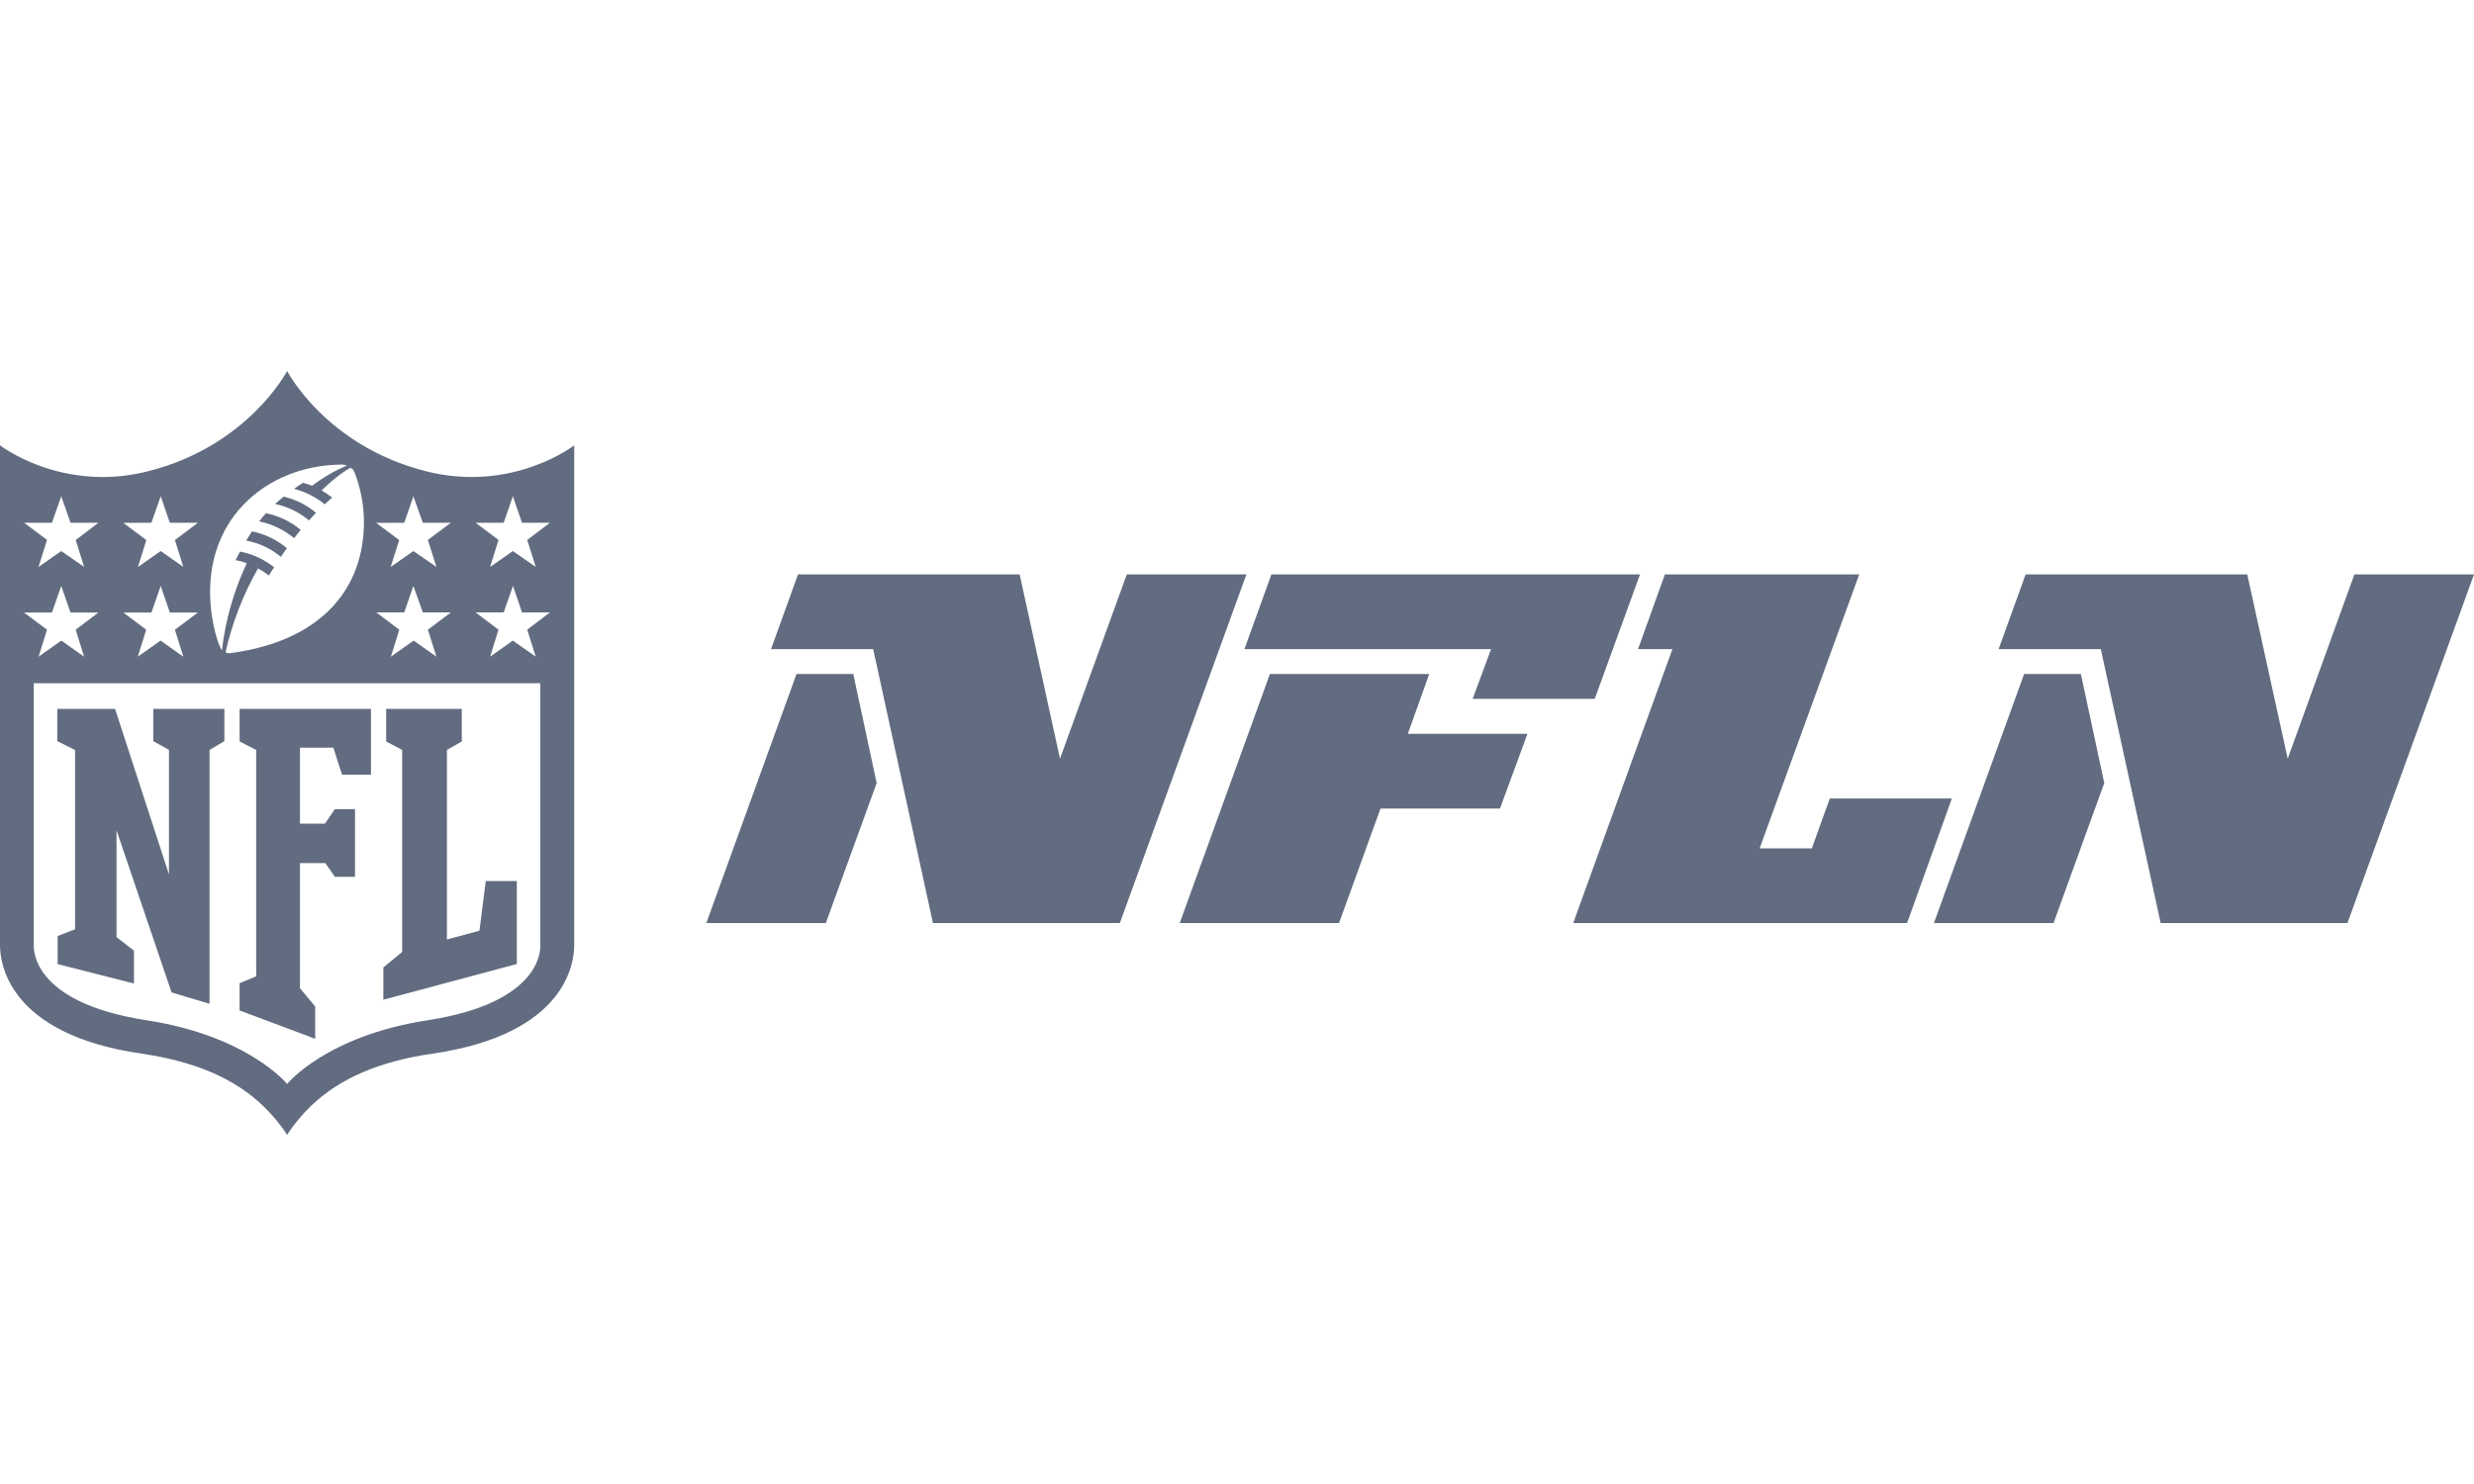 <svg width="20" height="12" viewBox="0 0 20 12" fill="none" xmlns="http://www.w3.org/2000/svg">
<path d="M7.542 7.464L7.059 5.249H6.233L6.451 4.645H8.243L8.569 6.135L9.109 4.645H10.076L9.053 7.464H7.542ZM5.71 7.464L6.439 5.45H6.898L7.087 6.332L6.676 7.464H5.71Z" fill="#626C80"/>
<path d="M13.258 4.645L12.892 5.651H11.905L12.054 5.249H10.06L10.278 4.645H13.258ZM11.554 5.45L11.381 5.934H12.348L12.126 6.538H11.16L10.825 7.464H9.537L10.266 5.45H11.554Z" fill="#626C80"/>
<path d="M15.03 4.645L14.225 6.86H14.647L14.792 6.457H15.779L15.417 7.464H12.718L13.52 5.249H13.242L13.459 4.645H15.03Z" fill="#626C80"/>
<path d="M17.467 7.464L16.983 5.249H16.157L16.375 4.645H18.167L18.494 6.135L19.033 4.645H20L18.977 7.464H17.467ZM15.634 7.464L16.363 5.45H16.822L17.011 6.332L16.601 7.464H15.634Z" fill="#626C80"/>
<path d="M2.555 4.147C2.479 4.083 2.39 4.038 2.293 4.016C2.272 4.034 2.247 4.053 2.224 4.075C2.325 4.097 2.419 4.142 2.498 4.208C2.515 4.188 2.535 4.168 2.555 4.147Z" fill="#626C80"/>
<path d="M2.319 4.433C2.238 4.364 2.141 4.318 2.037 4.297C2.02 4.322 1.99 4.371 1.99 4.371C2.093 4.39 2.19 4.436 2.271 4.503C2.285 4.481 2.302 4.457 2.319 4.433Z" fill="#626C80"/>
<path d="M2.431 4.285C2.35 4.217 2.253 4.171 2.15 4.15C2.131 4.171 2.112 4.194 2.095 4.216C2.199 4.237 2.296 4.284 2.378 4.352C2.394 4.33 2.412 4.307 2.431 4.285Z" fill="#626C80"/>
<path d="M3.449 3.812C2.636 3.609 2.321 3 2.321 3C2.321 3 2.005 3.609 1.192 3.812C0.496 3.986 0 3.601 0 3.601V7.642C0 7.779 0.058 8.363 1.145 8.52C1.575 8.583 1.896 8.72 2.126 8.942C2.2 9.012 2.266 9.091 2.321 9.177C2.376 9.091 2.442 9.012 2.515 8.942C2.746 8.72 3.067 8.582 3.496 8.52C4.584 8.362 4.642 7.779 4.642 7.642V3.601C4.642 3.601 4.146 3.986 3.449 3.812ZM3.268 4.227L3.342 4.013L3.418 4.227H3.645L3.459 4.366L3.528 4.584L3.342 4.456L3.158 4.585L3.227 4.367L3.041 4.228L3.268 4.227ZM3.268 4.952L3.342 4.738L3.418 4.952H3.645L3.459 5.092L3.528 5.31L3.344 5.18L3.16 5.31L3.228 5.092L3.042 4.952H3.268ZM2.75 3.757C2.769 3.756 2.787 3.758 2.805 3.764C2.705 3.806 2.61 3.862 2.523 3.928C2.499 3.919 2.474 3.911 2.449 3.904C2.424 3.92 2.4 3.936 2.377 3.953C2.468 3.976 2.552 4.019 2.625 4.078C2.644 4.06 2.665 4.041 2.685 4.023C2.658 4.002 2.63 3.983 2.6 3.966C2.734 3.834 2.83 3.784 2.83 3.784C2.849 3.783 2.86 3.805 2.866 3.82C2.951 4.038 2.965 4.278 2.907 4.505C2.814 4.865 2.509 5.197 1.857 5.282C1.843 5.283 1.826 5.279 1.824 5.271C1.878 5.034 1.966 4.806 2.086 4.596C2.117 4.613 2.146 4.632 2.174 4.654C2.183 4.638 2.195 4.618 2.216 4.587C2.135 4.523 2.041 4.479 1.94 4.46C1.94 4.46 1.92 4.498 1.905 4.529C1.935 4.535 1.965 4.543 1.995 4.554C1.89 4.777 1.822 5.015 1.794 5.26C1.754 5.196 1.722 5.049 1.711 4.968C1.607 4.209 2.155 3.765 2.75 3.757ZM1.224 4.227L1.299 4.013L1.373 4.227H1.6L1.414 4.367L1.482 4.584L1.299 4.456L1.115 4.585L1.183 4.367L0.997 4.228L1.224 4.227ZM1.224 4.953L1.299 4.738L1.373 4.953H1.6L1.414 5.092L1.482 5.31L1.298 5.18L1.114 5.31L1.182 5.092L0.997 4.953H1.224ZM0.42 4.227L0.495 4.013L0.57 4.227H0.796L0.612 4.367L0.68 4.584L0.495 4.456L0.311 4.585L0.38 4.366L0.195 4.227H0.42ZM0.194 4.953H0.42L0.495 4.738L0.57 4.953H0.796L0.612 5.092L0.68 5.31L0.496 5.18L0.312 5.31L0.38 5.092L0.194 4.953ZM3.457 8.25C2.636 8.376 2.321 8.765 2.321 8.765C2.321 8.765 2.005 8.376 1.184 8.25C0.245 8.105 0.273 7.663 0.273 7.642V5.525H4.368V7.642C4.368 7.663 4.396 8.105 3.457 8.25ZM4.072 4.227L4.146 4.013L4.22 4.227H4.446L4.262 4.366L4.331 4.584L4.146 4.456L3.962 4.585L4.03 4.366L3.845 4.227H4.072ZM4.072 4.952L4.147 4.738L4.22 4.952H4.446L4.262 5.092L4.331 5.31L4.146 5.18L3.962 5.31L4.03 5.092L3.845 4.952H4.072Z" fill="#626C80"/>
<path d="M1.239 5.993L1.366 6.064L1.366 7.071L0.93 5.732H0.463V5.993L0.607 6.065V7.514L0.466 7.569V7.796L1.083 7.953V7.687L0.942 7.578L0.942 6.714L1.387 8.025L1.694 8.117V6.064L1.814 5.993V5.732H1.239V5.993Z" fill="#626C80"/>
<path d="M1.937 5.996L2.071 6.064V7.895L1.937 7.95V8.171L2.548 8.4V8.139L2.425 7.991V6.979H2.63L2.707 7.09H2.87V6.543H2.707L2.627 6.66H2.425V6.046H2.695L2.765 6.264H2.999V5.732H1.937V5.996Z" fill="#626C80"/>
<path d="M3.876 7.526L3.613 7.597V6.064L3.733 5.996V5.732H3.122V5.996L3.251 6.064V7.698L3.099 7.823V8.084L4.178 7.795V7.124H3.927L3.876 7.526Z" fill="#626C80"/>
</svg>

